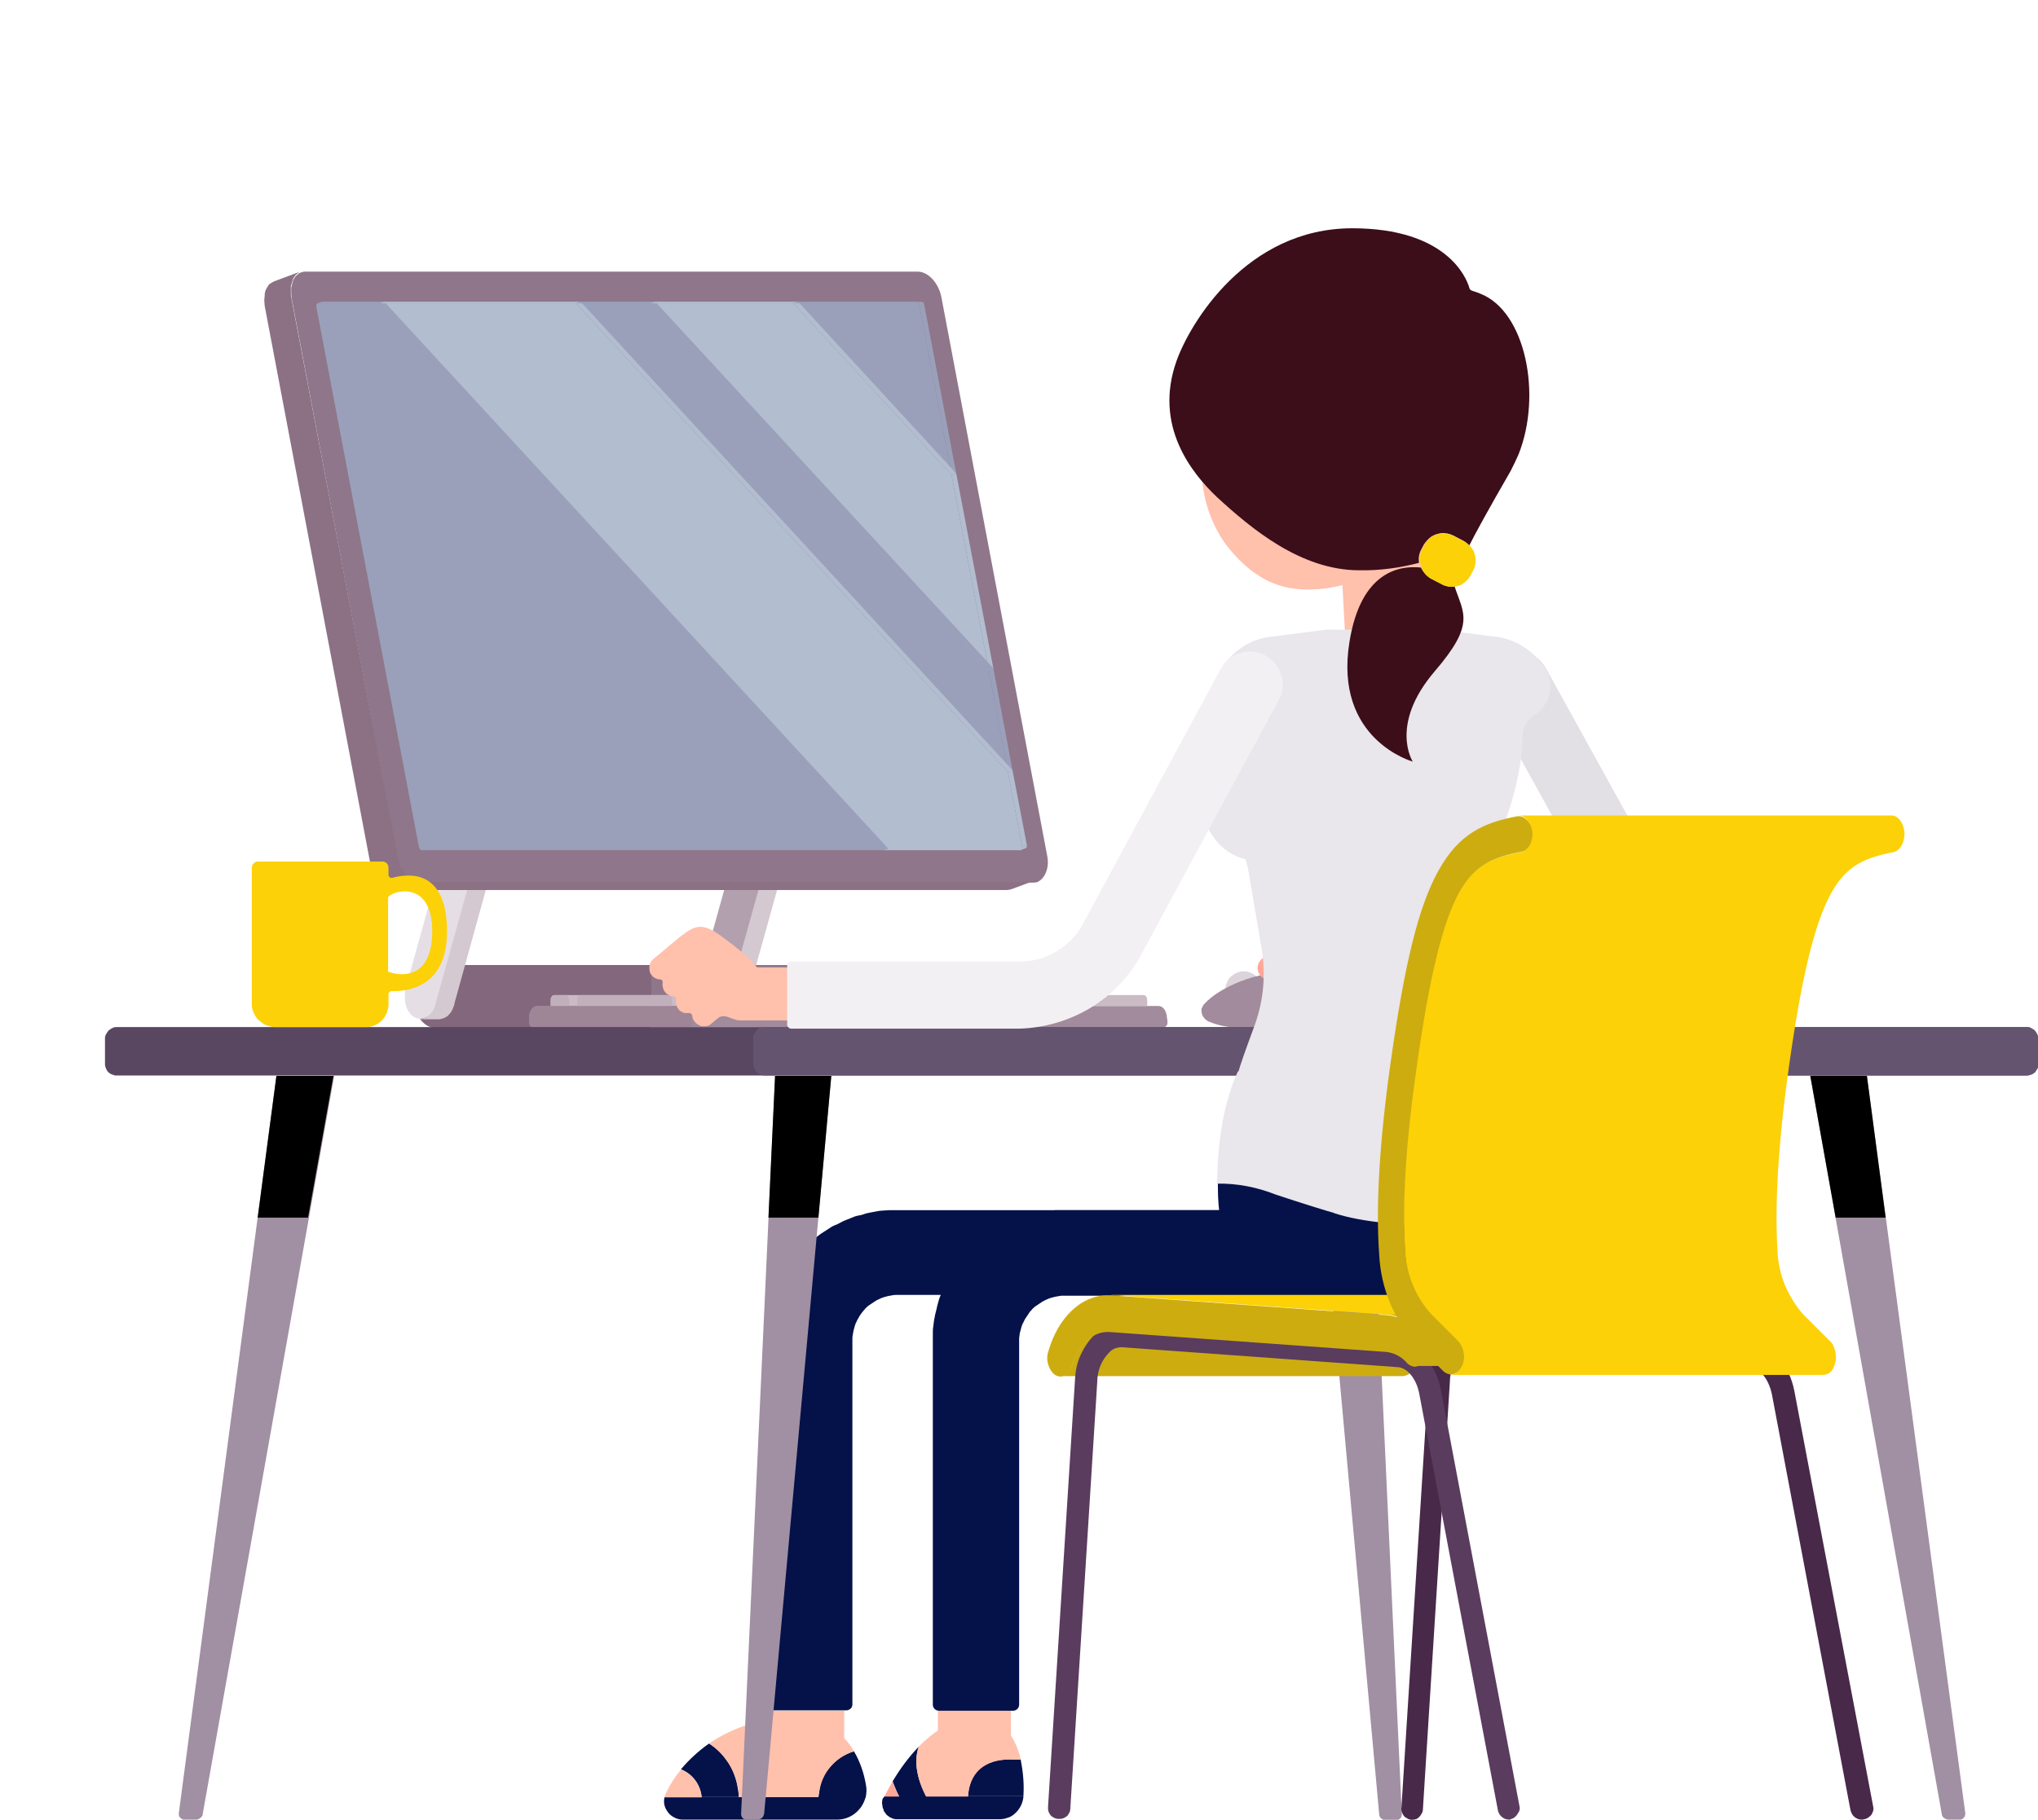 <svg xmlns="http://www.w3.org/2000/svg" xmlns:xlink="http://www.w3.org/1999/xlink" id="Calque_1" x="0px" y="0px" width="521.9px" height="466.1px" viewBox="0 0 521.9 466.1" style="enable-background:new 0 0 521.9 466.1;" xml:space="preserve"><style type="text/css">	.st0{fill:#D5C9D1;}	.st1{fill:#B3A0AE;}	.st2{fill:#8F768A;}	.st3{fill:#83677C;}	.st4{fill:#E5DFE5;}	.st5{fill:#8C7185;}	.st6{fill:#9AA0BA;}	.st7{fill:#B2BDD0;}	.st8{fill:#DDD3DA;}	.st9{fill:#A18B9C;}	.st10{fill:#CABBC5;}	.st11{fill:#9E8697;}	.st12{fill:#C1B0BC;}	.st13{fill:#A18FA3;}	.st14{fill:#594762;}	.st15{fill:#655470;}	.st16{fill:#FFC0AC;}	.st17{fill:#051149;}	.st18{fill:#FFA898;}	.st19{fill:#E2DFE5;}	.st20{fill:#E9E6EC;}	.st21{fill:#F48989;}	.st22{fill:#3B0E19;}	.st23{fill:#FCD107;}	.st24{fill:#F3F0F3;}	.st25{fill:#CDAC10;}	.st26{fill:#482949;}	.st27{fill:#5A3C5E;}</style><g id="Personnage_archi" transform="translate(-201.215 58.469)">	<path id="Trac&#xE9;_2372" class="st0" d="M407.8,120.8h-5c2.3,0,4.1,2.6,4.1,5.9c0,0.9-0.2,1.8-0.5,2.7l-19.2,69  c-0.1,0.3-0.1,0.6-0.2,0.8l-0.1,0.2c-0.2,0.8-0.7,1.6-1.3,2.1c-0.6,0.6-1.5,0.9-2.3,1h5c0.8-0.1,1.7-0.4,2.3-1  c0.3-0.3,0.6-0.6,0.8-1c0.2-0.4,0.4-0.7,0.5-1.2l0.1-0.2c0.1-0.3,0.2-0.5,0.2-0.8l19.2-69c0.3-0.9,0.5-1.8,0.5-2.7  C412,123.4,410.1,120.8,407.8,120.8z"></path>	<path id="Trac&#xE9;_2373" class="st1" d="M383.5,202.5c0.8-0.1,1.7-0.4,2.3-1c0.6-0.6,1.1-1.3,1.3-2.1l0.1-0.2  c0.1-0.3,0.2-0.5,0.2-0.8l19.2-69c0.3-0.9,0.5-1.8,0.5-2.7c0-3.2-1.9-5.9-4.1-5.9c-0.4,0-0.9,0.2-1.3,0.3c-0.8,0.4-1.5,0.9-1.9,1.7  c-0.2,0.4-0.4,0.8-0.5,1.2c-0.1,0.2-0.1,0.5-0.2,0.7l-19.3,69.5l-0.1,0.4c-0.2,0.6-0.2,1.3-0.2,1.9  C379.3,199.9,381.2,202.5,383.5,202.5z"></path>	<path id="Trac&#xE9;_2374" class="st2" d="M437.2,188.7h-69.6c0.3,0,0.6,0.4,0.6,0.8v14.3c0,0.4-0.3,0.8-0.6,0.8h69.6  c0.3,0,0.6-0.4,0.6-0.8v-14.4C437.8,189,437.5,188.7,437.2,188.7z"></path>	<path id="Trac&#xE9;_2375" class="st3" d="M368.2,203.8v-14.3c0-0.4-0.3-0.8-0.6-0.8h-54.8c-0.6,0-1.1,0.1-1.7,0.4  c-0.5,0.2-1,0.6-1.5,1c-0.3,0.3-0.6,0.6-0.8,1c-0.3,0.4-0.5,0.8-0.7,1.2c-0.7,1.4-1,2.9-1,4.5c0,4.4,2.5,8,5.6,8h54.8  C368,204.6,368.2,204.3,368.2,203.8z"></path>	<path id="Trac&#xE9;_2376" class="st0" d="M333.2,120.8h-5c2.3,0,4.1,2.6,4.1,5.9c0,0.9-0.2,1.8-0.5,2.7l-19.2,69  c-0.1,0.3-0.1,0.6-0.2,0.8l-0.1,0.2c-0.1,0.4-0.3,0.8-0.5,1.2c-0.2,0.4-0.5,0.7-0.8,1c-0.6,0.6-1.5,0.9-2.3,1h5  c0.8-0.1,1.7-0.4,2.3-1c0.6-0.6,1.1-1.3,1.3-2.1l0.1-0.2c0.1-0.3,0.2-0.5,0.2-0.8l19.1-69c0.3-0.9,0.5-1.8,0.5-2.7  C337.4,123.4,335.5,120.8,333.2,120.8z"></path>	<path id="Trac&#xE9;_2377" class="st4" d="M308.9,202.5c0.8-0.1,1.7-0.4,2.3-1c0.6-0.6,1.1-1.3,1.3-2.1l0.1-0.2  c0.1-0.3,0.2-0.5,0.2-0.8l19.2-69c0.3-0.9,0.5-1.8,0.5-2.7c0-3.2-1.9-5.9-4.1-5.9c-1.8,0.2-3.3,1.5-3.7,3.3  c-0.1,0.2-0.1,0.5-0.2,0.7l-19.3,69.5l-0.1,0.4c-0.2,0.6-0.2,1.3-0.2,1.9C304.7,199.9,306.6,202.5,308.9,202.5z"></path>	<path id="Trac&#xE9;_2378" class="st2" d="M469.4,160.8L442.3,17.7c-0.7-3.7-3.4-6.6-6.1-6.6H279.4c-0.6,0-1.2,0.2-1.7,0.5  c0,0-0.1,0-0.1,0.1c-0.2,0.2-0.5,0.4-0.7,0.6c0,0-0.1,0.1-0.1,0.2c-0.2,0.2-0.3,0.4-0.4,0.6c-0.1,0.1-0.1,0.2-0.1,0.3  c-0.1,0.2-0.2,0.4-0.2,0.6c0,0.1-0.1,0.2-0.1,0.4c-0.1,0.3-0.1,0.5-0.2,0.8c0,0.1,0,0.2,0,0.3c0,0.3,0,0.7,0,1c0,0.1,0,0.1,0,0.2  c0,0.4,0.1,0.8,0.1,1.2l27.1,143.1c0,0,0,0.1,0,0.1c0,0.1,0,0.2,0.1,0.3c0,0.1,0.1,0.3,0.1,0.4c0,0.1,0,0.2,0.1,0.3  c0,0.1,0,0.1,0,0.2c0,0.1,0.1,0.2,0.1,0.4c0.1,0.3,0.2,0.5,0.3,0.8c0.1,0.2,0.2,0.3,0.2,0.5c0.1,0.2,0.2,0.4,0.4,0.6  c0.1,0.1,0.2,0.3,0.3,0.4c0.2,0.3,0.4,0.5,0.6,0.8l0,0c0.2,0.3,0.5,0.5,0.8,0.7c0,0,0.1,0.1,0.1,0.1c0.3,0.2,0.5,0.4,0.8,0.5  c0.1,0,0.1,0.1,0.2,0.1c0.3,0.1,0.6,0.3,0.9,0.3c0,0,0.1,0,0.1,0c0.3,0.1,0.6,0.1,0.9,0.1h156.7c0.3,0,0.6,0,0.9-0.1  c0.1,0,0.1,0,0.2,0C468.8,166.6,470,163.9,469.4,160.8z"></path>	<path id="Trac&#xE9;_2379" class="st5" d="M466.8,167.3c-0.1,0-0.1,0-0.2,0c-0.3,0.1-0.6,0.1-0.9,0.1H309.1c-0.3,0-0.6,0-0.9-0.1  c0,0-0.1,0-0.1,0c-0.3-0.1-0.6-0.2-0.9-0.3c-0.1,0-0.1-0.1-0.2-0.1c-0.3-0.2-0.6-0.3-0.8-0.5l-0.1-0.1c-0.3-0.2-0.5-0.5-0.8-0.7  l0,0c-0.2-0.3-0.4-0.5-0.6-0.8c-0.1-0.1-0.2-0.3-0.3-0.4c-0.1-0.2-0.2-0.4-0.4-0.6c-0.1-0.2-0.2-0.3-0.2-0.5  c-0.1-0.2-0.2-0.5-0.3-0.8c0-0.1-0.1-0.2-0.1-0.4c0-0.1,0-0.1,0-0.2c0-0.1,0-0.2-0.1-0.3c0-0.1-0.1-0.3-0.1-0.4  c0-0.1-0.1-0.2-0.1-0.3c0,0,0-0.1,0-0.1L275.8,17.7c-0.1-0.4-0.1-0.8-0.1-1.2c0-0.1,0-0.1,0-0.2c0-0.3,0-0.7,0-1c0-0.1,0-0.2,0-0.3  c0-0.3,0.1-0.5,0.2-0.8c0-0.1,0.1-0.3,0.1-0.4c0.1-0.2,0.2-0.4,0.2-0.6c0-0.1,0.1-0.2,0.1-0.3c0.1-0.2,0.3-0.4,0.4-0.6  c0,0,0.1-0.1,0.1-0.2c0.2-0.2,0.4-0.4,0.7-0.6c0,0,0.1,0,0.1-0.1s0.1-0.1,0.1-0.1c0.1-0.1,0.3-0.1,0.4-0.2l-6.7,2.5  c-0.1,0-0.2,0.1-0.2,0.1c-0.2,0.1-0.5,0.3-0.7,0.4c-0.1,0.1-0.2,0.2-0.3,0.2c-0.1,0.1-0.2,0.2-0.3,0.4c0,0.1-0.1,0.1-0.1,0.2  c0,0,0,0.1-0.1,0.1c-0.2,0.3-0.3,0.6-0.5,0.9c0,0,0,0.1,0,0.1c-0.1,0.3-0.2,0.6-0.2,0.9c0,0.1,0,0.2,0,0.4c0,0.3-0.1,0.6-0.1,0.9  c0,0.1,0,0.3,0,0.4c0,0.4,0.1,0.9,0.1,1.3l27.1,143.1c0.1,0.4,0.2,0.8,0.3,1.2c0,0.1,0.1,0.2,0.1,0.4c0.1,0.2,0.1,0.3,0.2,0.5  c0,0.1,0.1,0.2,0.1,0.3c0.1,0.2,0.2,0.3,0.2,0.5c0.1,0.2,0.2,0.4,0.4,0.6c0.1,0.1,0.2,0.3,0.3,0.4c0.1,0.1,0.1,0.1,0.2,0.2  c0.2,0.2,0.3,0.4,0.5,0.6l0,0c0.2,0.3,0.5,0.5,0.8,0.7c0,0,0.1,0.1,0.1,0.1c0.3,0.2,0.5,0.4,0.8,0.5c0.1,0,0.1,0.1,0.2,0.1  c0.3,0.1,0.6,0.3,0.9,0.3c0,0,0.1,0,0.1,0c0.3,0.1,0.6,0.1,0.9,0.1H459c0.4,0,0.8-0.1,1.2-0.2l6.7-2.5  C466.9,167.2,466.8,167.2,466.8,167.3z"></path>	<path id="Trac&#xE9;_2380" class="st6" d="M282.5,19.2l1.2-0.4c0,0,0.1,0,0.1,0l-1.2,0.4C282.6,19.2,282.6,19.2,282.5,19.2z"></path>	<path id="Trac&#xE9;_2381" class="st6" d="M282.6,19.2l1.2-0.4h15.7l-1.2,0.4H282.6z"></path>	<path id="Trac&#xE9;_2382" class="st7" d="M463.9,158.8l-1.2,0.4c0.3-0.1,0.4-0.5,0.3-0.7l1.2-0.4C464.2,158.4,464.1,158.7,463.9,158.8  z"></path>	<path id="Trac&#xE9;_2383" class="st7" d="M348.7,19.2l110.6,120l3.7,19.3c0.1,0.4-0.1,0.8-0.4,0.8h-35.1L298.4,19.2H348.7z"></path>	<path id="Trac&#xE9;_2384" class="st6" d="M298.4,19.2l1.2-0.4l129.1,140.1l-1.2,0.4L298.4,19.2z"></path>	<path id="Trac&#xE9;_2385" class="st7" d="M298.4,19.2l1.2-0.4h50.3l-1.2,0.4H298.4z"></path>	<path id="Trac&#xE9;_2386" class="st6" d="M454.4,113.1l1.2-0.4l4.9,26.1l-1.2,0.4L454.4,113.1z"></path>	<path id="Trac&#xE9;_2387" class="st6" d="M348.7,19.2h19.1l86.6,93.9l4.9,26.1L348.7,19.2z"></path>	<path id="Trac&#xE9;_2388" class="st7" d="M348.7,19.2l1.2-0.4l110.6,120l-1.2,0.4L348.7,19.2z"></path>	<path id="Trac&#xE9;_2389" class="st6" d="M348.7,19.2l1.2-0.4H369l-1.2,0.4H348.7z"></path>	<path id="Trac&#xE9;_2390" class="st6" d="M282.7,19.2h15.7l129.1,140.1H309.2c-0.3,0-0.6-0.4-0.7-0.8L282.2,20  C282.2,19.5,282.3,19.2,282.7,19.2z"></path>	<path id="Trac&#xE9;_2391" class="st7" d="M404.4,19.2l40.5,44l9.5,49.9l-86.6-93.9H404.4z"></path>	<path id="Trac&#xE9;_2392" class="st7" d="M444.9,63.2l1.2-0.4l9.5,49.9l-1.2,0.4L444.9,63.2z"></path>	<path id="Trac&#xE9;_2393" class="st6" d="M367.8,19.2l1.2-0.4l86.6,93.9l-1.2,0.4L367.8,19.2z"></path>	<path id="Trac&#xE9;_2394" class="st7" d="M367.8,19.2l1.2-0.4h36.6l-1.2,0.4H367.8z"></path>	<path id="Trac&#xE9;_2395" class="st7" d="M459.3,139.2l1.2-0.4l3.7,19.3l-1.2,0.4L459.3,139.2z"></path>	<path id="Trac&#xE9;_2396" class="st6" d="M436.7,20l1.2-0.4l8.2,43.2l-1.2,0.4L436.7,20z"></path>	<path id="Trac&#xE9;_2397" class="st6" d="M436,19.2c0.4,0.1,0.7,0.4,0.7,0.8l8.2,43.2l-40.5-44H436z"></path>	<path id="Trac&#xE9;_2398" class="st7" d="M404.4,19.2l1.2-0.4l40.5,44l-1.2,0.4L404.4,19.2z"></path>	<path id="Trac&#xE9;_2399" class="st6" d="M404.4,19.2l1.2-0.4h31.6l-1.2,0.4H404.4z"></path>	<path id="Trac&#xE9;_2400" class="st6" d="M436,19.2l1.2-0.4c0.4,0.1,0.7,0.4,0.7,0.8l-1.2,0.4C436.7,19.6,436.4,19.3,436,19.2  L436,19.2z"></path>	<path id="Trac&#xE9;_2401" class="st8" d="M524.4,195c0,0.3,0,0.6-0.1,0.9c-0.1,0.3-0.1,0.6-0.3,0.9c-0.1,0.3-0.3,0.5-0.4,0.8  c-0.5,0.8-1.2,1.4-2.1,1.7c-0.3,0.1-0.6,0.2-0.9,0.3c-0.6,0.1-1.2,0.1-1.8,0c-0.3-0.1-0.6-0.1-0.9-0.3c-0.3-0.1-0.5-0.3-0.8-0.4  c-0.3-0.2-0.5-0.4-0.7-0.6c-0.4-0.4-0.8-0.9-1-1.5c-0.5-1.1-0.5-2.4,0-3.6c0.1-0.3,0.3-0.5,0.4-0.8c0.7-1,1.8-1.7,3-2  c0.6-0.1,1.2-0.1,1.8,0c0.3,0.1,0.6,0.1,0.9,0.3c0.3,0.1,0.5,0.3,0.8,0.4c0.3,0.2,0.5,0.4,0.7,0.6c0.2,0.2,0.4,0.5,0.6,0.7  c0.2,0.3,0.3,0.5,0.4,0.8c0.1,0.3,0.2,0.6,0.3,0.9C524.4,194.4,524.4,194.7,524.4,195z"></path>	<path id="Trac&#xE9;_2402" class="st9" d="M552.7,200.4c0-0.7-0.2-1.3-0.4-1.9c-0.6-1.9-1.9-3.5-3.7-4.5c-4.7-2.5-10-3.8-15.3-3.7  c-10.4-0.2-20,4.3-23.6,8.3c-0.2,0.2-0.3,0.3-0.4,0.5c-0.1,0.2-0.2,0.4-0.3,0.6c-0.1,0.2-0.1,0.4-0.1,0.7c0,0.2,0,0.4,0.1,0.7  c0,0.2,0.1,0.4,0.2,0.6c0.3,0.6,0.8,1.1,1.4,1.4l0.2,0.1c2.4,1,4.9,1.5,7.5,1.5h26.4c2.1,0,4.2-0.4,6.2-1.2  c0.3-0.1,0.6-0.3,0.8-0.5C552.4,202.3,552.7,201.3,552.7,200.4L552.7,200.4z"></path>	<path id="Trac&#xE9;_2403" class="st9" d="M500,201.7c-0.2-1.4-1-2.5-2.1-2.5H338.8c-1.2,0-2.1,1.3-2.1,3v1.1c0,0.7,0.4,1.3,0.9,1.3  h161.7c0.3,0,0.5-0.2,0.7-0.4c0.2-0.3,0.2-0.7,0.2-1L500,201.7z"></path>	<path id="Trac&#xE9;_2404" class="st10" d="M494.1,196.4h-151c-0.5,0-0.9,0.6-0.9,1.3v1.5H495v-1.5C495,197,494.6,196.4,494.1,196.4z"></path>	<path id="Trac&#xE9;_2405" class="st11" d="M378.3,201.7c-0.2-1.4-1.1-2.5-2.1-2.5h-37.4c-1.2,0-2.1,1.3-2.1,3v1.1  c0,0.7,0.4,1.3,0.9,1.3h40c0.1,0,0.3-0.1,0.4-0.1c0.1-0.1,0.2-0.2,0.3-0.3c0.2-0.3,0.2-0.7,0.2-1L378.3,201.7z"></path>	<path id="Trac&#xE9;_2406" class="st12" d="M372.4,196.4h-22.5c-0.5,0-0.9,0.6-0.9,1.3v1.5h24.3v-1.5  C373.3,197,372.9,196.4,372.4,196.4z"></path>	<path id="Trac&#xE9;_2407" class="st12" d="M346.1,196.4h-2.9c-0.5,0-0.9,0.6-0.9,1.3v1.5h4.7v-1.5C346.9,197,346.5,196.4,346.1,196.4z  "></path>	<path id="Trac&#xE9;_2408" class="st13" d="M247,406c0,0.3,0,0.6,0.2,0.9c0,0.1,0.1,0.2,0.2,0.2c0.1,0.1,0.1,0.1,0.2,0.2  c0.1,0.1,0.2,0.1,0.3,0.2c0.1,0,0.2,0.1,0.3,0.1c0.1,0,0.2,0,0.3,0h2.9c0.2,0,0.4,0,0.6-0.1c0.2-0.1,0.3-0.2,0.5-0.3  c0.1-0.1,0.3-0.3,0.4-0.4c0.1-0.2,0.2-0.3,0.2-0.5l33.7-189.2H272L247,406z"></path>	<path id="Trac&#xE9;_2409" d="M280.1,253.4l6.5-36.3H272l-4.8,36.3H280.1z"></path>	<path id="Trac&#xE9;_2410" class="st13" d="M679.3,217.1h-14.5l33.7,189.2c0,0.2,0.1,0.4,0.2,0.5c0.1,0.2,0.2,0.3,0.4,0.4  c0.3,0.2,0.7,0.4,1,0.4h2.9c0.1,0,0.2,0,0.3,0c0.1,0,0.2-0.1,0.3-0.1c0.1,0,0.2-0.1,0.3-0.2c0.1-0.1,0.2-0.1,0.2-0.2  c0.1-0.1,0.1-0.2,0.2-0.2c0-0.1,0.1-0.2,0.1-0.3c0-0.1,0-0.2,0.1-0.3c0-0.1,0-0.2,0-0.3L679.3,217.1z"></path>	<path id="Trac&#xE9;_2411" d="M684.1,253.4l-4.8-36.3h-14.5l6.5,36.3H684.1z"></path>	<path id="Trac&#xE9;_2412" class="st13" d="M537.2,217.1l17.2,189.1c0,0.4,0.2,0.8,0.5,1.1c0.1,0.1,0.3,0.2,0.5,0.3  c0.2,0.1,0.4,0.1,0.6,0.1h2.8c0.8,0,1.4-0.6,1.4-1.4c0,0,0,0,0-0.1l-8.7-189H537.2z"></path>	<path id="Trac&#xE9;_2413" d="M553.3,253.4l-1.7-36.3h-14.4l3.3,36.3H553.3z"></path>	<path id="Trac&#xE9;_2414" class="st14" d="M230.9,204.6h489.5c0.2,0,0.4,0,0.5,0.1c0.2,0,0.4,0.1,0.5,0.2c0.2,0.1,0.3,0.2,0.5,0.3  c0.2,0.1,0.3,0.2,0.4,0.3c0.1,0.1,0.2,0.3,0.3,0.4c0.3,0.5,0.5,1,0.5,1.5v6.9c0,0.2,0,0.4,0,0.5c0,0.2-0.1,0.4-0.2,0.5  c-0.1,0.2-0.2,0.3-0.3,0.5c-0.1,0.2-0.2,0.3-0.3,0.4c-0.1,0.1-0.3,0.2-0.4,0.3c-0.3,0.2-0.6,0.3-1,0.4c-0.2,0-0.4,0.1-0.5,0.1  H230.9c-0.2,0-0.4,0-0.5-0.1c-0.4-0.1-0.7-0.2-1-0.4c-0.5-0.3-0.8-0.7-1-1.2c-0.1-0.2-0.1-0.3-0.2-0.5c0-0.2-0.1-0.4-0.1-0.5v-6.9  c0-0.2,0-0.4,0.1-0.5c0-0.2,0.1-0.4,0.2-0.5c0.1-0.2,0.2-0.3,0.3-0.5c0.1-0.1,0.2-0.3,0.3-0.4c0.1-0.1,0.3-0.2,0.4-0.3  c0.1-0.1,0.3-0.2,0.5-0.3C230.2,204.7,230.6,204.6,230.9,204.6z"></path>	<path id="Trac&#xE9;_2415" class="st15" d="M396.9,204.6h323.5c0.2,0,0.4,0,0.5,0.1c0.2,0,0.4,0.1,0.5,0.2c0.2,0.1,0.3,0.2,0.5,0.3  c0.2,0.1,0.3,0.2,0.4,0.3c0.1,0.1,0.2,0.3,0.3,0.4c0.1,0.2,0.2,0.3,0.3,0.5c0.1,0.2,0.1,0.3,0.2,0.5c0,0.2,0.1,0.4,0,0.5v6.9  c0,0.2,0,0.4,0,0.5c0,0.2-0.1,0.4-0.2,0.5c-0.1,0.2-0.2,0.3-0.3,0.5c-0.1,0.2-0.2,0.3-0.3,0.4c-0.1,0.1-0.3,0.2-0.4,0.3  c-0.3,0.2-0.6,0.3-1,0.4c-0.2,0-0.4,0.1-0.5,0.1H396.9c-0.2,0-0.4,0-0.5-0.1c-0.2,0-0.4-0.1-0.5-0.2c-0.2-0.1-0.3-0.2-0.5-0.3  c-0.5-0.3-0.8-0.7-1-1.2c-0.1-0.2-0.1-0.3-0.2-0.5c0-0.2-0.1-0.4-0.1-0.5v-6.9c0-0.2,0-0.4,0.1-0.5c0-0.2,0.1-0.4,0.2-0.5  c0.1-0.2,0.2-0.3,0.3-0.5c0.1-0.1,0.2-0.3,0.3-0.4c0.1-0.1,0.3-0.2,0.4-0.3c0.1-0.1,0.3-0.2,0.5-0.3  C396.2,204.7,396.6,204.6,396.9,204.6z"></path>	<path id="Trac&#xE9;_2416" class="st16" d="M441.7,390.9c0,0.3,0,0.6,0,0.9c0,0.3,0.1,0.6,0.1,0.9s0.1,0.6,0.2,0.9s0.2,0.6,0.3,0.9  s0.2,0.6,0.4,0.8s0.3,0.5,0.5,0.8c0.2,0.3,0.4,0.5,0.5,0.7c0.2,0.2,0.4,0.5,0.6,0.7s0.4,0.4,0.7,0.6s0.5,0.4,0.7,0.5  s0.5,0.3,0.8,0.5s0.5,0.3,0.8,0.4s0.6,0.2,0.9,0.3c0.3,0.1,0.6,0.2,0.9,0.2c0.3,0.1,0.6,0.1,0.9,0.1c0.3,0,0.6,0,0.9,0  c0.3,0,0.6,0,0.9,0s0.6-0.1,0.9-0.1c0.3-0.1,0.6-0.1,0.9-0.2c0.3-0.1,0.6-0.2,0.9-0.3c0.3-0.1,0.6-0.2,0.8-0.4  c0.3-0.1,0.5-0.3,0.8-0.5c0.3-0.2,0.5-0.4,0.7-0.5s0.5-0.4,0.7-0.6s0.4-0.4,0.6-0.7c0.2-0.2,0.4-0.5,0.5-0.7  c0.2-0.3,0.3-0.5,0.5-0.8c0.1-0.3,0.3-0.5,0.4-0.8c0.1-0.3,0.2-0.6,0.3-0.9s0.2-0.6,0.2-0.9s0.1-0.6,0.1-0.9s0-0.6,0-0.9v-11.2  h-18.7V390.9z"></path>	<path id="Trac&#xE9;_2417" class="st17" d="M582.2,251.5H473.2c-0.5,0-1.1,0-1.6,0s-1.1,0.1-1.6,0.1s-1.1,0.1-1.6,0.2s-1.1,0.2-1.6,0.3  s-1.1,0.2-1.6,0.4s-1.1,0.3-1.6,0.4s-1,0.3-1.5,0.5s-1,0.4-1.5,0.6s-1,0.4-1.5,0.7s-1,0.5-1.5,0.7s-1,0.5-1.4,0.8  c-0.5,0.3-0.9,0.6-1.4,0.9s-0.9,0.6-1.3,0.9s-0.9,0.7-1.3,1s-0.8,0.7-1.2,1.1s-0.8,0.7-1.2,1.1s-0.8,0.8-1.1,1.2s-0.7,0.8-1.1,1.2  c-0.3,0.4-0.7,0.8-1,1.3s-0.6,0.9-0.9,1.3s-0.6,0.9-0.9,1.4s-0.5,0.9-0.8,1.4s-0.5,1-0.7,1.5s-0.5,1-0.7,1.5s-0.4,1-0.6,1.5  s-0.4,1-0.5,1.5s-0.3,1-0.4,1.6s-0.3,1.1-0.4,1.6s-0.2,1.1-0.3,1.6s-0.1,1.1-0.2,1.6s-0.1,1.1-0.1,1.6s0,1.1,0,1.6v93.5  c0,0.2,0,0.4,0.1,0.6c0.1,0.2,0.2,0.4,0.3,0.5c0.3,0.3,0.7,0.5,1.1,0.5h19c0.2,0,0.4,0,0.6-0.1c0.2-0.1,0.4-0.2,0.5-0.3  c0.3-0.3,0.5-0.7,0.5-1.1v-93.5c0-0.4,0-0.7,0.1-1.1c0-0.4,0.1-0.7,0.2-1.1c0.1-0.4,0.2-0.7,0.3-1.1c0.1-0.3,0.2-0.7,0.4-1  s0.3-0.7,0.5-1s0.4-0.6,0.6-0.9c0.2-0.3,0.4-0.6,0.6-0.9c0.2-0.3,0.5-0.5,0.7-0.8c0.3-0.3,0.5-0.5,0.8-0.7c0.3-0.2,0.6-0.4,0.9-0.6  c0.3-0.2,0.6-0.4,0.9-0.6c0.3-0.2,0.6-0.3,1-0.5s0.7-0.3,1-0.4s0.7-0.2,1.1-0.3s0.7-0.1,1.1-0.2s0.7-0.1,1.1-0.1h108.9  c0.4,0,0.7,0,1.1-0.1c0.4,0,0.7-0.1,1.1-0.2s0.7-0.2,1.1-0.3c0.3-0.1,0.7-0.2,1-0.4c0.3-0.1,0.7-0.3,1-0.5c0.3-0.2,0.6-0.4,0.9-0.6  c0.6-0.4,1.2-0.9,1.7-1.4c0.3-0.3,0.5-0.5,0.7-0.8c0.2-0.3,0.4-0.6,0.6-0.9s0.4-0.6,0.6-0.9s0.3-0.6,0.5-1s0.3-0.7,0.4-1  s0.2-0.7,0.3-1.1s0.1-0.7,0.2-1.1s0.1-0.7,0.1-1.1s0-0.7-0.1-1.1s-0.1-0.7-0.2-1.1s-0.2-0.7-0.3-1.1s-0.2-0.7-0.4-1s-0.3-0.7-0.5-1  s-0.4-0.6-0.6-0.9s-0.4-0.6-0.6-0.9s-0.5-0.5-0.7-0.8s-0.5-0.5-0.8-0.7s-0.6-0.4-0.9-0.6c-0.3-0.2-0.6-0.4-0.9-0.6  c-0.3-0.2-0.6-0.3-1-0.5c-0.3-0.1-0.7-0.3-1-0.4c-0.3-0.1-0.7-0.2-1.1-0.3s-0.7-0.1-1.1-0.2S582.5,251.5,582.2,251.5z"></path>	<path id="Trac&#xE9;_2418" class="st17" d="M438.4,401.7h-6.9c-0.7-1.3-1.2-2.6-1.7-3.9c1.9-3.2,4.1-6.2,6.7-8.9  C435.8,390.8,435,395.2,438.4,401.7z"></path>	<path id="Trac&#xE9;_2419" class="st17" d="M459.7,392.2h2.9c0.6,3.1,0.9,6.2,0.7,9.3v0.1h-14.2C449.8,392.5,457.5,392.2,459.7,392.2z"></path>	<path id="Trac&#xE9;_2420" class="st17" d="M427.6,401.8c0-0.1,0.1-0.1,0.1-0.2h35.6c0,0.4-0.1,0.8-0.2,1.2c-0.4,1.6-1.4,2.9-2.7,3.8  c-0.3,0.2-0.7,0.4-1.1,0.5c-0.4,0.1-0.7,0.3-1.1,0.3c-0.4,0.1-0.8,0.1-1.2,0.1h-25.9c-0.2,0-0.3,0-0.5,0c-0.2,0-0.3-0.1-0.5-0.1  c-0.2,0-0.3-0.1-0.5-0.2c-0.2-0.1-0.3-0.1-0.5-0.2c-0.1-0.1-0.3-0.2-0.4-0.3c-0.1-0.1-0.3-0.2-0.4-0.3c-0.1-0.1-0.2-0.2-0.3-0.4  c-0.1-0.1-0.2-0.3-0.3-0.4c-0.1-0.1-0.2-0.3-0.2-0.5c-0.1-0.2-0.1-0.3-0.2-0.5c-0.1-0.2-0.1-0.3-0.1-0.5c0-0.2,0-0.3-0.1-0.5  c0-0.2,0-0.3,0-0.5c0-0.3,0.1-0.7,0.2-1C427.4,402.1,427.5,402,427.6,401.8z"></path>	<path id="Trac&#xE9;_2421" class="st18" d="M427.7,401.7c0.6-1.3,1.4-2.6,2.1-3.9c0.4,1.3,1,2.7,1.7,3.9H427.7z"></path>	<path id="Trac&#xE9;_2422" class="st16" d="M449.1,401.7h-10.7c-3.4-6.5-2.6-10.8-1.9-12.8c4.2-4.3,9.1-7.3,14.7-7.3  c7,0,10.1,4.9,11.4,10.6h-2.9C457.5,392.2,449.7,392.5,449.1,401.7z"></path>	<path id="Trac&#xE9;_2423" class="st18" d="M524.4,187.1c-0.5,0.4-0.8,0.9-1,1.5c-0.3,0.9-0.1,1.8,0.4,2.6c0.5,0.8,1.4,1.2,2.3,1.3  c0.1,0,0.2,0,0.3,0.1c0.1,0,0.2,0.1,0.2,0.2c0.1,0.1,0.1,0.2,0.1,0.3c0,0.1,0,0.2,0,0.3c-0.1,0.6,0,1.3,0.3,1.8  c0.1,0.2,0.2,0.4,0.3,0.5c0.1,0.2,0.3,0.3,0.4,0.4c0.2,0.1,0.3,0.2,0.5,0.3c0.2,0.1,0.4,0.2,0.6,0.2c0.2,0.1,0.4,0.1,0.6,0.1  c0.1,0,0.2,0,0.3,0.1c0.1,0,0.2,0.1,0.2,0.2c0.1,0.1,0.1,0.2,0.1,0.3c0,0.1,0,0.2,0,0.3c0,0.2,0,0.5,0,0.7c0,0.2,0.1,0.5,0.1,0.7  c0.1,0.4,0.4,0.9,0.7,1.2c0.3,0.3,0.7,0.6,1.2,0.7c0.2,0.1,0.4,0.1,0.7,0.1c0.2,0,0.5,0,0.7,0c0.1,0,0.2,0,0.3,0  c0.1,0,0.2,0.1,0.3,0.1c0.1,0.1,0.2,0.1,0.2,0.2c0,0.1,0.1,0.2,0.1,0.3c0,0.6,0.3,1.2,0.7,1.6c0.1,0.2,0.3,0.3,0.4,0.4  c0.2,0.1,0.3,0.2,0.5,0.3c0.2,0.1,0.4,0.2,0.5,0.2c0.2,0.1,0.4,0.1,0.6,0.1c0.2,0,0.4,0,0.6,0c0.2,0,0.4-0.1,0.6-0.1  c0.2-0.1,0.4-0.1,0.5-0.2c0.2-0.1,0.3-0.2,0.5-0.3l1.8-1.4c0.6-0.5,1.4-0.6,2.1-0.4c4.1,1.3,7.8,1.1,9.8-1  c3.2-3.4,0.6-10.3-5.8-15.5C535.1,175.7,536.4,177.4,524.4,187.1z"></path>	<path id="Trac&#xE9;_2424" class="st18" d="M547,189.3c-1.3,0-2.7,0.4-3.8,1.2c-1.1,0.7-2,1.8-2.5,3.1c-0.2,0.4-0.3,0.8-0.4,1.3  c-0.2,0.9-0.2,1.8,0,2.7c0.1,0.4,0.2,0.9,0.4,1.3c0.2,0.4,0.4,0.8,0.6,1.2c0.2,0.4,0.5,0.7,0.8,1c0.3,0.3,0.7,0.6,1,0.8  c0.4,0.2,0.8,0.5,1.2,0.6c0.8,0.3,1.7,0.5,2.6,0.5h11.7v-13.6H547z"></path>	<path id="Trac&#xE9;_2425" class="st19" d="M634.3,196.4c0.4-0.6,0.7-1.3,0.9-1.9c0.3-0.7,0.5-1.3,0.7-2c0.2-0.7,0.3-1.4,0.4-2.1  c0.2-1.4,0.2-2.9,0-4.3c-0.1-0.7-0.2-1.4-0.4-2.1c-0.4-1.4-0.9-2.7-1.6-4l-37.3-67.5c-0.1-0.2-0.3-0.5-0.5-0.7s-0.3-0.4-0.5-0.7  s-0.4-0.4-0.6-0.6s-0.4-0.4-0.6-0.5s-0.5-0.3-0.7-0.5c-0.2-0.1-0.5-0.3-0.7-0.4c-0.2-0.1-0.5-0.2-0.8-0.3s-0.5-0.2-0.8-0.3  c-0.3-0.1-0.5-0.1-0.8-0.2c-0.3,0-0.6-0.1-0.8-0.1c-0.3,0-0.6,0-0.8,0s-0.6,0-0.8,0.1s-0.5,0.1-0.8,0.1c-0.3,0.1-0.5,0.1-0.8,0.2  c-0.5,0.2-1,0.4-1.5,0.7c-0.2,0.1-0.5,0.3-0.7,0.5c-0.2,0.2-0.4,0.3-0.7,0.5c-0.4,0.4-0.8,0.8-1.1,1.2c-0.2,0.2-0.3,0.4-0.5,0.7  s-0.3,0.5-0.4,0.7s-0.2,0.5-0.3,0.8c-0.1,0.3-0.2,0.5-0.3,0.8c-0.1,0.3-0.1,0.5-0.2,0.8c0,0.3-0.1,0.6-0.1,0.8c0,0.3,0,0.6,0,0.8  c0,0.3,0,0.6,0.1,0.8c0,0.3,0.1,0.6,0.1,0.8s0.1,0.5,0.2,0.8c0.1,0.3,0.2,0.5,0.3,0.8c0.1,0.3,0.2,0.5,0.4,0.7l36.8,66.6h-59.3  c-0.1,0-0.2,0-0.4,0.1c-0.3,0.1-0.6,0.5-0.6,0.9v15.2c0,0.1,0,0.2,0.1,0.4c0,0.1,0.1,0.2,0.2,0.3c0.1,0.1,0.2,0.2,0.3,0.2  c0.1,0,0.2,0.1,0.4,0.1h60.4c0.7,0,1.4,0,2.1-0.1c0.7-0.1,1.4-0.2,2.1-0.4c1.4-0.4,2.7-0.9,3.9-1.6c1.2-0.7,2.4-1.6,3.4-2.6  c0.5-0.5,1-1,1.4-1.6C633.5,197.6,633.9,197,634.3,196.4z"></path>	<path id="Trac&#xE9;_2426" class="st16" d="M399,390.9c0,0.3,0,0.6,0,0.9c0,0.3,0.1,0.6,0.1,0.9s0.1,0.6,0.2,0.9s0.2,0.6,0.3,0.9  c0.1,0.3,0.2,0.6,0.4,0.8c0.1,0.3,0.3,0.5,0.5,0.8c0.2,0.3,0.4,0.5,0.5,0.7c0.2,0.2,0.4,0.5,0.6,0.7s0.4,0.4,0.7,0.6  s0.5,0.4,0.7,0.5c0.3,0.2,0.5,0.3,0.8,0.5c0.3,0.1,0.5,0.3,0.8,0.4c0.3,0.1,0.6,0.2,0.9,0.3c0.3,0.1,0.6,0.2,0.9,0.2  c0.3,0.1,0.6,0.1,0.9,0.1c0.3,0,0.6,0,0.9,0s0.6,0,0.9,0s0.6-0.1,0.9-0.1c0.3-0.1,0.6-0.1,0.9-0.2c0.3-0.1,0.6-0.2,0.9-0.3  c0.3-0.1,0.6-0.2,0.8-0.4s0.5-0.3,0.8-0.5s0.5-0.4,0.7-0.5s0.5-0.4,0.7-0.6c0.2-0.2,0.4-0.4,0.6-0.7c0.2-0.2,0.4-0.5,0.5-0.7  c0.2-0.3,0.3-0.5,0.5-0.8c0.1-0.3,0.3-0.5,0.4-0.8c0.1-0.3,0.2-0.6,0.3-0.9c0.1-0.3,0.2-0.6,0.2-0.9c0.1-0.3,0.1-0.6,0.1-0.9  c0-0.3,0-0.6,0-0.9v-11.2H399V390.9z"></path>	<path id="Trac&#xE9;_2427" class="st17" d="M380.9,401.8h9.5c0-0.7-0.1-1.4-0.2-2c-0.3-2-0.9-4-1.9-5.8c-0.3-0.6-0.7-1.2-1.1-1.7  c-1.2-1.7-2.7-3.1-4.4-4.2c-2.7,1.9-5.1,4.1-7.2,6.6C378.6,395.9,380.6,398.7,380.9,401.8L380.9,401.8z"></path>	<path id="Trac&#xE9;_2428" class="st17" d="M419.9,390.1c-0.6,0.2-1.2,0.4-1.8,0.7c-2.4,1.2-4.4,3-5.7,5.4c-0.3,0.6-0.6,1.2-0.8,1.8  c-0.2,0.6-0.4,1.3-0.5,1.9c-0.1,0.6-0.2,1.3-0.3,2h12.1c0.2-1,0.3-2,0.1-3C422.5,395.8,421.5,392.8,419.9,390.1z"></path>	<path id="Trac&#xE9;_2429" class="st17" d="M390.4,401.8h-19c-0.3,1.2-0.1,2.5,0.6,3.5c0.4,0.7,1,1.3,1.8,1.7c0.7,0.4,1.5,0.6,2.3,0.6  h39.5c2.2,0,4.3-1,5.7-2.7c0.8-0.9,1.3-2,1.6-3.1L390.4,401.8z"></path>	<path id="Trac&#xE9;_2430" class="st16" d="M390.4,401.8h20.4c0-0.7,0.1-1.3,0.3-2c0.1-0.6,0.3-1.3,0.5-1.9c0.2-0.6,0.5-1.2,0.8-1.8  c0.3-0.6,0.7-1.1,1.1-1.6c1.6-2.1,3.9-3.7,6.4-4.4c-2.7-4.7-7.5-8.5-15.7-8.5c-7.6-0.1-15.1,2.2-21.4,6.5c1.7,1.1,3.2,2.5,4.4,4.2  c0.8,1.1,1.5,2.3,2,3.6c0.5,1.3,0.9,2.6,1.1,3.9C390.3,400.5,390.4,401.1,390.4,401.8z"></path>	<path id="Trac&#xE9;_2431" class="st16" d="M375.6,394.8c-1.5,1.8-2.8,3.8-3.8,5.9c-0.2,0.4-0.3,0.8-0.4,1.2h9.5  C380.6,398.7,378.6,395.9,375.6,394.8z"></path>	<path id="Trac&#xE9;_2432" class="st17" d="M539.5,251.5H430.5c-0.5,0-1.1,0-1.6,0s-1.1,0.1-1.6,0.1s-1.1,0.1-1.6,0.2s-1.1,0.2-1.6,0.3  s-1.1,0.2-1.6,0.4s-1,0.3-1.6,0.4s-1,0.3-1.5,0.5s-1,0.4-1.5,0.6s-1,0.4-1.5,0.7s-1,0.5-1.5,0.7s-1,0.5-1.4,0.8  c-0.5,0.3-0.9,0.6-1.4,0.9s-0.9,0.6-1.3,0.9s-0.9,0.7-1.3,1s-0.8,0.7-1.2,1.1s-0.8,0.7-1.2,1.1s-0.8,0.8-1.1,1.2s-0.7,0.8-1.1,1.2  c-0.3,0.4-0.7,0.8-1,1.3s-0.6,0.9-0.9,1.3s-0.6,0.9-0.9,1.4s-0.5,0.9-0.8,1.4s-0.5,1-0.7,1.5s-0.5,1-0.7,1.5s-0.4,1-0.6,1.5  s-0.4,1-0.5,1.5s-0.3,1-0.4,1.6s-0.3,1.1-0.4,1.6s-0.2,1.1-0.3,1.6s-0.1,1.1-0.2,1.6s-0.1,1.1-0.1,1.6s0,1.1,0,1.6v93.5  c0,0.4,0.2,0.8,0.5,1.1c0.1,0.1,0.3,0.3,0.5,0.3c0.2,0.1,0.4,0.1,0.6,0.1h19c0.4,0,0.8-0.2,1.1-0.5c0.1-0.1,0.3-0.3,0.3-0.5  c0.1-0.2,0.1-0.4,0.1-0.6v-93.5c0-0.4,0-0.7,0.1-1.1s0.1-0.7,0.2-1.1s0.2-0.7,0.3-1.1c0.1-0.3,0.2-0.7,0.4-1c0.1-0.3,0.3-0.7,0.5-1  c0.5-1,1.2-1.8,1.9-2.6c0.3-0.3,0.5-0.5,0.8-0.7c0.3-0.2,0.6-0.4,0.9-0.6c0.3-0.2,0.6-0.4,0.9-0.6c0.3-0.2,0.6-0.3,1-0.5  s0.7-0.3,1-0.4s0.7-0.2,1.1-0.3s0.7-0.1,1.1-0.2s0.7-0.1,1.1-0.1h108.9c0.4,0,0.7,0,1.1-0.1s0.7-0.1,1.1-0.2s0.7-0.2,1.1-0.3  c0.3-0.1,0.7-0.2,1-0.4c0.3-0.1,0.7-0.3,1-0.5c0.3-0.2,0.6-0.4,0.9-0.6c0.3-0.2,0.6-0.4,0.9-0.6c0.6-0.5,1.1-1,1.5-1.5  c0.2-0.3,0.4-0.6,0.6-0.9c0.2-0.3,0.4-0.6,0.6-0.9s0.3-0.6,0.5-1c0.1-0.3,0.3-0.7,0.4-1c0.1-0.3,0.2-0.7,0.3-1.1  c0.1-0.4,0.1-0.7,0.2-1.1c0-0.4,0.1-0.7,0.1-1.1s0-0.7-0.1-1.1s-0.1-0.7-0.2-1.1s-0.2-0.7-0.3-1.1c-0.1-0.3-0.2-0.7-0.4-1  c-0.1-0.3-0.3-0.7-0.5-1s-0.4-0.6-0.6-0.9s-0.4-0.6-0.6-0.9c-0.2-0.3-0.5-0.5-0.7-0.8c-0.3-0.3-0.5-0.5-0.8-0.7  c-0.3-0.2-0.6-0.4-0.9-0.6c-0.3-0.2-0.6-0.4-0.9-0.6c-0.3-0.2-0.6-0.3-1-0.5s-0.7-0.3-1-0.4s-0.7-0.2-1.1-0.3s-0.7-0.1-1.1-0.2  S539.8,251.5,539.5,251.5z"></path>	<path id="Trac&#xE9;_2433" class="st17" d="M528.8,273.6h54.1c1.4,0,2.7-0.3,4-0.8c1.3-0.6,2.4-1.4,3.3-2.4c0.2-0.2,0.3-0.4,0.5-0.5  c5.1-6.1,6.8-14.4,5-24.6c-0.4-2.5-1-5-1.7-7.5c-0.2-0.6-0.4-1.2-0.6-1.8c-0.5-1.2-1.2-2.2-2.1-3.2c-0.4-0.5-0.9-0.9-1.4-1.3  c-1.5-1.2-3.3-1.9-5.2-2.3c-0.6-0.1-1.3-0.2-1.9-0.2h-58c-0.4,0-0.7,0-1.1,0.1c-0.4,0-0.7,0.1-1.1,0.2s-0.7,0.2-1.1,0.3  s-0.7,0.2-1,0.4s-0.7,0.3-1,0.5s-0.7,0.4-1,0.6c-0.3,0.2-0.6,0.4-0.9,0.6c-0.3,0.2-0.6,0.5-0.8,0.7c-0.3,0.3-0.5,0.5-0.8,0.8  c-0.2,0.3-0.5,0.6-0.7,0.9c-0.2,0.3-0.4,0.6-0.6,0.9c-0.2,0.3-0.4,0.7-0.5,1s-0.3,0.7-0.4,1s-0.2,0.7-0.3,1.1s-0.2,0.7-0.2,1.1  s-0.1,0.7-0.1,1.1c-0.1,1.7-0.1,3.5-0.1,5.3c0,12.2,3.6,20.3,9.4,25.6C524.1,272.7,526.4,273.6,528.8,273.6L528.8,273.6z"></path>	<path id="Trac&#xE9;_2434" class="st16" d="M557.1,120.4c-0.3,0-0.7,0-1,0s-0.7,0-1-0.1s-0.7-0.1-1-0.2s-0.7-0.2-1-0.3s-0.7-0.2-1-0.4  s-0.6-0.3-0.9-0.5s-0.6-0.4-0.9-0.6s-0.6-0.4-0.8-0.7s-0.5-0.5-0.7-0.7s-0.5-0.5-0.7-0.8c-0.2-0.3-0.4-0.6-0.6-0.9  c-0.4-0.6-0.7-1.2-0.9-1.9c-0.1-0.3-0.2-0.7-0.3-1c-0.1-0.3-0.2-0.7-0.2-1c-0.1-0.3-0.1-0.7-0.1-1l-2.1-39.4c0-0.3,0-0.7,0-1.1  c0-0.4,0-0.7,0.1-1s0.1-0.7,0.2-1s0.2-0.7,0.3-1s0.2-0.7,0.4-1s0.3-0.6,0.5-0.9c0.2-0.3,0.4-0.6,0.6-0.9c0.2-0.3,0.4-0.6,0.7-0.8  s0.5-0.5,0.7-0.7s0.5-0.5,0.8-0.7s0.6-0.4,0.9-0.6s0.6-0.3,0.9-0.5s0.6-0.3,1-0.4c0.3-0.1,0.7-0.2,1-0.3c0.3-0.1,0.7-0.2,1-0.2  s0.7-0.1,1-0.1s0.7,0,1,0c0.7,0,1.4,0.1,2.1,0.3c0.3,0.1,0.7,0.2,1,0.3s0.7,0.2,1,0.4s0.6,0.3,0.9,0.5s0.6,0.4,0.9,0.6  s0.6,0.4,0.8,0.7c0.3,0.2,0.5,0.5,0.7,0.7c0.2,0.3,0.5,0.5,0.7,0.8c0.2,0.3,0.4,0.6,0.6,0.9s0.3,0.6,0.5,0.9s0.3,0.6,0.4,1  s0.2,0.7,0.3,1s0.2,0.7,0.2,1s0.1,0.7,0.1,1l2.1,39.4c0,0.3,0,0.7,0,1.1c0,0.3,0,0.7-0.1,1c0,0.3-0.1,0.7-0.2,1  c-0.1,0.3-0.2,0.7-0.3,1s-0.2,0.7-0.4,1s-0.3,0.6-0.5,0.9s-0.4,0.6-0.6,0.9s-0.4,0.6-0.7,0.8s-0.5,0.5-0.7,0.7s-0.5,0.5-0.8,0.7  s-0.6,0.4-0.9,0.6c-0.3,0.2-0.6,0.3-0.9,0.5c-0.6,0.3-1.3,0.5-2,0.7c-0.3,0.1-0.7,0.2-1,0.2C557.8,120.3,557.4,120.3,557.1,120.4z"></path>	<path id="Trac&#xE9;_2435" class="st20" d="M518.4,215.9c0.4-1.5,1.5-4.7,4.2-12c2.2-6.2,2.8-12.9,1.7-19.4l-3.5-20.6  c-0.2-0.7-0.4-1.5-0.6-2.3c-6.4-1.4-11.3-7.8-11.3-15.5c-0.2-5.5,2.5-10.7,7.1-13.7c0.6-0.4,1.3-0.8,2-1.1c0.4-0.2,0.9-0.4,1.3-0.7  c0.4-0.3,0.8-0.6,1.1-1c0.3-0.4,0.6-0.8,0.9-1.2c0.2-0.4,0.4-0.9,0.6-1.3c0,0,0-0.1,0-0.1c0.1-0.3,0.1-0.7-0.2-0.9  c-0.2-0.3-0.5-0.4-0.8-0.4c-3.1-0.1-5.9-1.9-7.3-4.6c-1.4-2.8-1.2-6.1,0.6-8.6c3-4.7,8-7.7,13.5-8l12.4-1.6  c0.4-0.1,0.7-0.1,1.1-0.1h28.6c0.4,0,0.8,0,1.1,0.1l12.3,1.6c5.6,0.4,10.6,3.4,13.6,8.1c0.2,0.2,0.3,0.5,0.4,0.7  c0.1,0.2,0.3,0.5,0.4,0.8c0.1,0.3,0.2,0.5,0.3,0.8c0.1,0.3,0.2,0.5,0.2,0.8c0.1,0.3,0.1,0.6,0.1,0.8c0,0.3,0,0.6,0,0.8  c0,0.3,0,0.6,0,0.9c0,0.3-0.1,0.6-0.1,0.8c-0.1,0.3-0.1,0.6-0.2,0.8c-0.1,0.3-0.2,0.5-0.3,0.8c-0.1,0.3-0.2,0.5-0.4,0.8  s-0.3,0.5-0.4,0.7s-0.3,0.5-0.5,0.7c-0.2,0.2-0.4,0.4-0.6,0.6c-0.2,0.2-0.4,0.4-0.6,0.6c-0.2,0.2-0.5,0.3-0.7,0.5  c-1,0.6-1.8,1.5-2.4,2.5c-0.3,0.5-0.5,1-0.7,1.6c-0.1,0.6-0.2,1.1-0.2,1.7c-0.1,10-4,21.7-8.1,30.8l-0.1,0  c-0.5,1.4-1.9,4.5-7.3,16.6c-6.3,14.1-1.7,24.9,7.3,36.6l0,0c0,0,0,0,0,0c0,0,0,0,0,0c2.2,2.8,4.1,5.9,5.6,9.1  c4.1,8.4,6.7,17.5,7.7,26.8c-9.6,6-39.1,6.7-53.2,2.1c0,0-0.1,0-0.2-0.1c-1.1-0.3-7.4-2.2-14.9-4.7c-4.8-1.9-9.9-2.9-15-2.8  c0.1-11.6,1.9-21.2,5.3-28.7L518.4,215.9z"></path>	<path id="Trac&#xE9;_2436" class="st16" d="M587.5,39.6c0-19.5-17.5-35.3-39-35.3c-3.2,0-6.4,0.4-9.5,1.1c-9.3,2.1-17.5,7.5-23.2,15.1  c-2.6,3.7-4.5,7.9-5.6,12.3c-1.4,5.5-1.1,11.1-1.1,16.8c-0.3,5.3-0.2,10.6,0.1,16c0.4,3.5,1.4,7,2.9,10.2c1,2.1,2.2,4.2,3.7,6  c2.2,2.8,4.8,5.3,7.8,7.2c9.3,6.1,21.3,3.3,30.8-0.8c9.3-4.1,17.4-10.6,23.5-18.7c6.1-8.5,9.5-18.6,9.7-29.1  C587.5,40.2,587.5,39.9,587.5,39.6z"></path>	<path id="Trac&#xE9;_2437" class="st21" d="M517.1,44.1c3.3-0.6,7.1,3.6,8.4,9.3s-0.3,10.8-3.6,11.4s-7.1-3.6-8.4-9.3  S513.8,44.7,517.1,44.1z"></path>	<path id="Trac&#xE9;_2438" class="st22" d="M567.6,89.7l2.7,1.4c1,0.6,2.2,0.8,3.4,0.6c2.3,7,5.4,9.6-5.1,21.8  c-11.7,13.7-5.6,23.1-5.6,23.1s-20.3-5.6-16.2-30.7c2.9-18,12.8-19.6,18.3-19C565.6,88,566.5,89,567.6,89.7L567.6,89.7z"></path>	<path id="Trac&#xE9;_2439" class="st23" d="M565.4,82.3l0.7-1.3c0.8-1.6,2.4-2.6,4.2-2.8c1.1-0.1,2.2,0.1,3.2,0.6l2.3,1.2l0.4,0.2  c0.5,0.3,1,0.6,1.4,1.1c0.4,0.4,0.7,0.9,1,1.4c0.7,1.6,0.7,3.4-0.1,4.9l-0.7,1.3c-0.5,1-1.3,1.7-2.2,2.3c-0.3,0.2-0.6,0.3-1,0.4  c-0.3,0.1-0.7,0.2-1,0.2c-0.4,0-0.7,0-1.1,0c-0.4,0-0.7-0.1-1-0.2c-0.3-0.1-0.7-0.2-1-0.4l-2.7-1.4c-1.2-0.6-2.1-1.6-2.5-2.9  c-0.1-0.3-0.2-0.7-0.3-1C564.6,84.6,564.8,83.4,565.4,82.3L565.4,82.3z"></path>	<path id="Trac&#xE9;_2440" class="st22" d="M502.5,34c3.4-9.6,17.9-34,45-34c23.9,0,29.2,12.4,30,15.3c0.1,0.4,0.4,0.6,0.7,0.7  c0.6,0.2,1.6,0.5,2.2,0.8c11.4,4.5,15.8,25.7,9.7,41.1c0,0,0,0,0,0c-0.6,1.4-1.3,2.8-2,4.2c-6,10.4-9.2,16.3-10.6,19.1  c-0.4-0.4-0.9-0.8-1.4-1.1l-0.4-0.2l-2.3-1.2c-1-0.5-2.1-0.7-3.2-0.6c-0.9,0.1-1.7,0.4-2.5,0.9c-0.7,0.5-1.3,1.2-1.8,1.9l-0.7,1.3  c-0.6,1.1-0.8,2.3-0.6,3.5c-5,1.3-10.1,2-15.3,1.9c-14.9,0-27.6-10.6-36.5-18.8C506.4,62.7,496.6,50.6,502.5,34z"></path>	<path id="Trac&#xE9;_2441" class="st16" d="M368.6,187.1c-0.5,0.4-0.8,0.9-1,1.5c-0.1,0.3-0.1,0.6-0.1,0.9c0,0.3,0.1,0.6,0.1,0.9  c0.1,0.3,0.2,0.6,0.4,0.8c0.2,0.2,0.4,0.5,0.6,0.6c0.5,0.4,1.1,0.6,1.7,0.6c0.1,0,0.2,0,0.3,0.1c0.1,0,0.2,0.1,0.2,0.2  c0.1,0.1,0.1,0.2,0.1,0.3c0,0.1,0,0.2,0,0.3c-0.1,0.4,0,0.8,0.1,1.3c0.1,0.4,0.3,0.8,0.6,1.1c0.1,0.2,0.3,0.3,0.4,0.4  c0.2,0.1,0.3,0.2,0.5,0.3c0.2,0.1,0.4,0.2,0.6,0.2c0.2,0.1,0.4,0.1,0.6,0.1c0.1,0,0.2,0,0.3,0.1c0.1,0,0.2,0.1,0.2,0.2  c0.1,0.1,0.1,0.2,0.1,0.3c0,0.1,0,0.2,0,0.3c0,0.2,0,0.5,0,0.7c0,0.2,0.1,0.5,0.1,0.7c0.1,0.2,0.2,0.4,0.3,0.6  c0.1,0.2,0.3,0.4,0.4,0.6c0.2,0.2,0.3,0.3,0.5,0.4c0.2,0.1,0.4,0.2,0.6,0.3c0.2,0.1,0.5,0.1,0.7,0.1c0.2,0,0.5,0,0.7,0  c0.2,0,0.4,0,0.6,0.2c0.1,0.1,0.2,0.1,0.2,0.2c0,0.1,0.1,0.2,0.1,0.3c0,0.6,0.3,1.2,0.7,1.6c0.1,0.2,0.3,0.3,0.4,0.4  c0.3,0.3,0.7,0.4,1,0.6c0.2,0.1,0.4,0.1,0.6,0.1c0.2,0,0.4,0,0.6,0c0.2,0,0.4-0.1,0.6-0.1c0.4-0.1,0.7-0.3,1-0.6l1.7-1.4  c0.6-0.5,1.4-0.6,2.1-0.4c4.1,1.3,7.8,1.1,9.8-1c3.2-3.4,0.6-10.3-5.8-15.5C379.2,175.7,380.6,177.4,368.6,187.1z"></path>	<path id="Trac&#xE9;_2442" class="st16" d="M391.2,189.3c-0.9,0-1.8,0.2-2.6,0.5c-0.4,0.2-0.8,0.4-1.2,0.6c-0.4,0.2-0.7,0.5-1,0.8  c-0.3,0.3-0.6,0.7-0.8,1c-0.5,0.7-0.8,1.6-1,2.5c-0.2,0.9-0.2,1.8,0,2.7c0.2,0.9,0.5,1.7,1,2.5c0.5,0.7,1.1,1.4,1.9,1.9  c0.7,0.5,1.6,0.8,2.4,1c0.4,0.1,0.9,0.1,1.3,0.1h11.7v-13.6H391.2z"></path>	<path id="Trac&#xE9;_2443" class="st24" d="M493,186.9l35.6-65.9c0.1-0.2,0.3-0.5,0.4-0.7c0.1-0.3,0.2-0.5,0.3-0.8  c0.1-0.3,0.2-0.5,0.2-0.8c0.1-0.3,0.1-0.5,0.1-0.8s0.1-0.6,0.1-0.8s0-0.6,0-0.8s-0.1-0.6-0.1-0.8s-0.1-0.5-0.2-0.8  s-0.2-0.5-0.3-0.8c-0.1-0.3-0.2-0.5-0.3-0.8c-0.1-0.2-0.3-0.5-0.4-0.7c-0.1-0.2-0.3-0.5-0.5-0.7s-0.3-0.4-0.5-0.6s-0.4-0.4-0.6-0.6  c-0.2-0.2-0.4-0.4-0.7-0.5c-0.2-0.2-0.5-0.3-0.7-0.5c-0.2-0.1-0.5-0.3-0.7-0.4c-0.3-0.1-0.5-0.2-0.8-0.3c-0.3-0.1-0.5-0.2-0.8-0.2  c-0.3-0.1-0.5-0.1-0.8-0.1s-0.6-0.1-0.8-0.1s-0.6,0-0.8,0s-0.6,0.1-0.8,0.1s-0.5,0.1-0.8,0.2s-0.5,0.2-0.8,0.3  c-0.3,0.1-0.5,0.2-0.8,0.3c-0.2,0.1-0.5,0.3-0.7,0.4s-0.5,0.3-0.7,0.5s-0.4,0.4-0.6,0.5c-0.2,0.2-0.4,0.4-0.6,0.6  c-0.2,0.2-0.4,0.4-0.5,0.7s-0.3,0.5-0.5,0.7l-35.6,65.9c-0.4,0.7-0.9,1.4-1.3,2c-0.5,0.6-1,1.2-1.6,1.8c-1.1,1.1-2.4,2.1-3.8,2.9  c-0.7,0.4-1.4,0.8-2.2,1.1c-0.7,0.3-1.5,0.6-2.3,0.8c-1.6,0.4-3.2,0.6-4.8,0.6h-58.5c-0.1,0-0.2,0-0.4,0.1c-0.1,0-0.2,0.1-0.3,0.2  c-0.2,0.2-0.3,0.4-0.3,0.7v15.2c0,0.1,0,0.2,0.1,0.4c0.1,0.2,0.3,0.4,0.5,0.5c0.1,0,0.2,0.1,0.4,0.1h58.5  C475,204.6,486.7,197.9,493,186.9L493,186.9z"></path>	<path id="Trac&#xE9;_2444" class="st25" d="M472.7,294h87.8c0.8-0.1,1.5-0.4,2-0.9c0.3-0.3,0.5-0.6,0.7-0.9c0.2-0.3,0.3-0.7,0.4-1.1  c1.5-5.1,5.1-8.5,9-8.5h-87.8c-3.9,0-7.5,3.4-9,8.5c-0.1,0.4-0.2,0.7-0.4,1.1c-0.2,0.3-0.4,0.6-0.7,0.9c-0.3,0.3-0.6,0.5-0.9,0.6  C473.4,293.8,473.1,293.9,472.7,294z"></path>	<path id="Trac&#xE9;_2445" class="st26" d="M677.9,407.6c-0.7,0-1.3-0.3-1.8-0.7c-0.5-0.4-0.8-1-1-1.7L655,298.8c-0.8-4-3.1-6.9-5.6-7  l-70.6-5.1c-1.2,0-2.4,0.4-3.2,1.3c-2,2-3.1,4.7-3.1,7.6l-6.9,109.3c0,0.2,0,0.4-0.1,0.6c0,0.2-0.1,0.4-0.2,0.5  c-0.1,0.2-0.2,0.3-0.3,0.5c-0.2,0.3-0.5,0.6-0.8,0.8c-0.2,0.1-0.3,0.2-0.5,0.2c-0.2,0.1-0.4,0.1-0.5,0.1c-0.6,0.1-1.1,0-1.6-0.3  c-0.2-0.1-0.3-0.2-0.5-0.3c-0.1-0.1-0.3-0.2-0.4-0.4c-0.1-0.1-0.2-0.3-0.3-0.5c-0.3-0.5-0.4-1.1-0.3-1.6l6.9-109.3  c0-1.1,0.2-2.1,0.4-3.2c0.7-3.2,2.3-6.1,4.6-8.4c2-1.9,4.6-2.8,7.3-2.7l70.6,5.1c5.2,0.4,9.5,5.1,10.8,11.7l20.2,106.5  c0.1,0.4,0.1,0.8,0,1.1c0,0.2-0.1,0.4-0.2,0.5c-0.1,0.4-0.3,0.7-0.6,0.9c-0.4,0.4-0.9,0.7-1.5,0.8  C678.3,407.6,678.1,407.6,677.9,407.6z"></path>	<path id="Trac&#xE9;_2446" class="st27" d="M587.6,407.6c-0.3,0-0.7-0.1-1-0.2c-0.9-0.4-1.6-1.2-1.8-2.2l-20.1-106.5  c-0.7-4-3.1-6.9-5.6-7l-70.6-5.1c-1.2,0-2.4,0.4-3.2,1.3c-2,2-3.1,4.7-3.1,7.6l-6.9,109.3c0,0.2,0,0.4-0.1,0.6  c0,0.2-0.1,0.4-0.2,0.5c-0.1,0.2-0.2,0.3-0.3,0.5c-0.1,0.2-0.2,0.3-0.4,0.4c-0.1,0.1-0.3,0.2-0.5,0.3c-0.2,0.1-0.3,0.2-0.5,0.2  c-0.2,0.1-0.4,0.1-0.5,0.1c-0.2,0-0.4,0-0.6,0c-0.2,0-0.4,0-0.6-0.1c-0.2-0.1-0.4-0.1-0.5-0.2c-0.2-0.1-0.3-0.2-0.5-0.3  c-0.1-0.1-0.3-0.2-0.4-0.4c-0.1-0.1-0.2-0.3-0.3-0.5c-0.1-0.2-0.2-0.3-0.2-0.5c-0.1-0.2-0.1-0.4-0.1-0.5c0-0.2,0-0.4,0-0.6  l6.9-109.3c0.1-2.2,0.5-4.3,1.4-6.3c0.9-2,2.1-3.8,3.6-5.3c0.5-0.5,1-0.9,1.6-1.2c0.6-0.4,1.2-0.7,1.8-0.9c0.6-0.2,1.3-0.4,1.9-0.5  c0.7-0.1,1.3-0.1,2-0.1l70.6,5.1c5.2,0.4,9.5,5.1,10.8,11.7l20.1,106.5c0,0.2,0.1,0.4,0.1,0.6c0,0.2,0,0.4-0.1,0.6  c0,0.2-0.1,0.4-0.2,0.5c-0.1,0.2-0.2,0.3-0.3,0.5c-0.1,0.2-0.2,0.3-0.3,0.4c-0.1,0.1-0.3,0.3-0.4,0.4c-0.2,0.1-0.3,0.2-0.5,0.3  c-0.2,0.1-0.4,0.1-0.5,0.2C588,407.6,587.8,407.6,587.6,407.6z"></path>	<path id="Trac&#xE9;_2447" class="st23" d="M556.4,278.3h87.8l-70.8-5.1h-87.8L556.4,278.3z"></path>	<path id="Trac&#xE9;_2448" class="st25" d="M563.5,291.4h87.8c0.3,0,0.6-0.1,0.8-0.2c0.3-0.1,0.5-0.2,0.8-0.4c0.2-0.2,0.4-0.4,0.6-0.6  c0.2-0.2,0.3-0.5,0.4-0.7c0.8-1.6,0.9-3.4,0.2-5.1c-0.2-0.5-0.5-1-0.9-1.5c-0.6-0.7-1.2-1.3-1.9-1.8c-0.7-0.5-1.4-1-2.2-1.4  c-0.8-0.4-1.6-0.7-2.4-1c-0.8-0.2-1.7-0.4-2.6-0.5h-87.8c3.5,0.3,6.8,2,9.1,4.7c0.4,0.5,0.7,1,0.9,1.5c0.2,0.5,0.4,1.1,0.4,1.7  c0.1,1.2-0.1,2.3-0.7,3.4c-0.2,0.5-0.6,1-1.1,1.3c-0.2,0.2-0.5,0.3-0.8,0.4C564,291.4,563.8,291.4,563.5,291.4z"></path>	<path id="Trac&#xE9;_2449" class="st25" d="M484.8,273.3c-6.6,0-12.6,5.6-15.1,14.3c-0.6,1.6-0.3,3.4,0.6,4.9c0.3,0.5,0.7,0.9,1.1,1.2  c0.4,0.2,0.8,0.4,1.3,0.4c0.4,0,0.7-0.1,1.1-0.3c0.3-0.2,0.7-0.4,0.9-0.6c0.3-0.3,0.5-0.6,0.7-0.9c0.2-0.3,0.3-0.7,0.4-1.1  c1.5-5.1,5.1-8.5,9-8.5c0.2,0,0.3,0,0.5,0l70.8,5.1c2.1,0.2,4,1.2,5.4,2.8c0.5,0.6,1.2,0.9,2,1c0.3,0,0.6-0.1,0.8-0.2  c0.3-0.1,0.5-0.2,0.8-0.4c0.5-0.3,0.8-0.8,1.1-1.3c1.1-2.1,0.8-4.7-0.6-6.6c-2.3-2.7-5.6-4.3-9.1-4.7l-70.8-5.1  C485.3,273.3,485.1,273.3,484.8,273.3z"></path>	<path id="Trac&#xE9;_2450" class="st23" d="M563.7,215.7c3.3-23.7,6.7-37.7,11-45.5c3.9-7,8.6-9,15.9-10.4c1.8-0.3,3.1-2.7,2.8-5.3  c-0.2-2.4-1.6-4.1-3.3-4.1h95.5c1.6,0,3,1.7,3.3,4.1c0.2,2.6-1,4.9-2.8,5.3c-7.3,1.4-12,3.4-15.9,10.4c-4.3,7.7-7.7,21.7-11,45.5  c-3.3,23.7-3.3,38.2-2.8,46.2c0.1,3,0.8,6,1.9,8.8c0.6,1.4,1.3,2.7,2.1,4c0.8,1.3,1.7,2.5,2.7,3.6l6.9,6.9c0.4,0.4,0.7,0.9,0.9,1.5  c0.2,0.5,0.4,1.1,0.4,1.7c0.1,0.6,0.1,1.2,0,1.7c-0.1,0.6-0.3,1.1-0.5,1.6c-0.1,0.3-0.3,0.5-0.4,0.8c-0.2,0.2-0.4,0.4-0.6,0.6  c-0.2,0.2-0.5,0.3-0.8,0.4c-0.3,0.1-0.6,0.2-0.9,0.2h-95.5c0.3,0,0.6-0.1,0.9-0.2c0.3-0.1,0.5-0.2,0.8-0.4c0.5-0.3,0.8-0.8,1.1-1.4  c1.1-2.1,0.7-4.7-0.8-6.5l-6.9-6.9c-4.1-4.5-6.5-10.3-6.7-16.4C560.4,253.9,560.4,239.4,563.7,215.7z"></path>	<path id="Trac&#xE9;_2451" class="st25" d="M590.2,150.6c-0.1,0-0.3,0-0.4,0c-8.6,1.6-15,4.5-20.2,13.9c-5.1,9.1-8.7,23.8-12.3,49.4  c-2.8,19.9-3.8,36.4-2.9,48.9c0.4,8.5,3.7,16.7,9.5,23l6.9,6.9c0.5,0.5,1.2,0.8,1.9,0.9c0.3,0,0.6-0.1,0.9-0.2  c0.3-0.1,0.5-0.2,0.8-0.4c0.5-0.3,0.8-0.8,1.1-1.4c1.1-2.1,0.7-4.7-0.8-6.5l-6.9-6.9c-4.1-4.5-6.5-10.3-6.7-16.4  c-0.6-8-0.6-22.5,2.8-46.2c3.3-23.7,6.7-37.7,11-45.5c3.9-7,8.6-9,15.9-10.4c1.8-0.3,3.1-2.7,2.8-5.3  C593.3,152.3,591.8,150.6,590.2,150.6z"></path>	<path id="Trac&#xE9;_2452" class="st13" d="M391,406.1c0,0.2,0,0.4,0.1,0.6c0.2,0.6,0.7,0.9,1.3,0.9h2.8c0.4,0,0.8-0.2,1.1-0.4  c0.1-0.1,0.3-0.3,0.4-0.5c0.1-0.2,0.1-0.4,0.2-0.6l17.2-189.1h-14.4L391,406.1z"></path>	<path id="Trac&#xE9;_2453" d="M410.8,253.4l3.3-36.3h-14.4l-1.7,36.3H410.8z"></path>	<path id="Trac&#xE9;_2454" class="st23" d="M301.6,166.4c-0.1,0-0.2,0-0.3,0c-0.3-0.1-0.6-0.4-0.6-0.7v-1.9c0-0.7-0.4-1.3-1-1.5  c-0.2-0.1-0.4-0.1-0.6-0.1h-31.8c-0.2,0-0.4,0-0.6,0.1c-0.4,0.2-0.7,0.5-0.9,0.9c-0.1,0.2-0.1,0.4-0.1,0.6v35.3  c0,0.4,0.1,0.8,0.2,1.1c0.2,0.7,0.6,1.4,1,2c0.2,0.3,0.5,0.6,0.8,0.8c0.3,0.3,0.6,0.5,0.9,0.7c0.3,0.2,0.7,0.4,1,0.5  c0.4,0.1,0.7,0.2,1.1,0.3c0.4,0.1,0.8,0.1,1.1,0.1h23.1c0.4,0,0.7,0,1.1-0.1c0.7-0.1,1.4-0.4,2-0.8c0.3-0.2,0.6-0.4,0.9-0.7  c0.3-0.3,0.5-0.5,0.7-0.8c0.6-0.9,1-2,1.1-3.1v-2.9c0-0.2,0.1-0.4,0.2-0.5c0.1-0.1,0.2-0.1,0.2-0.2c0.1,0,0.2-0.1,0.3-0.1  c5.6,0.1,14.3-2,14.3-15.4C315.6,164.1,305.9,165.2,301.6,166.4z M300.9,190.5c-0.1,0-0.3-0.1-0.3-0.1v-18.9  c0-1.5,11.3-5.4,11.3,8.5C311.9,191.8,304.6,191.8,300.9,190.5L300.9,190.5z"></path></g></svg>